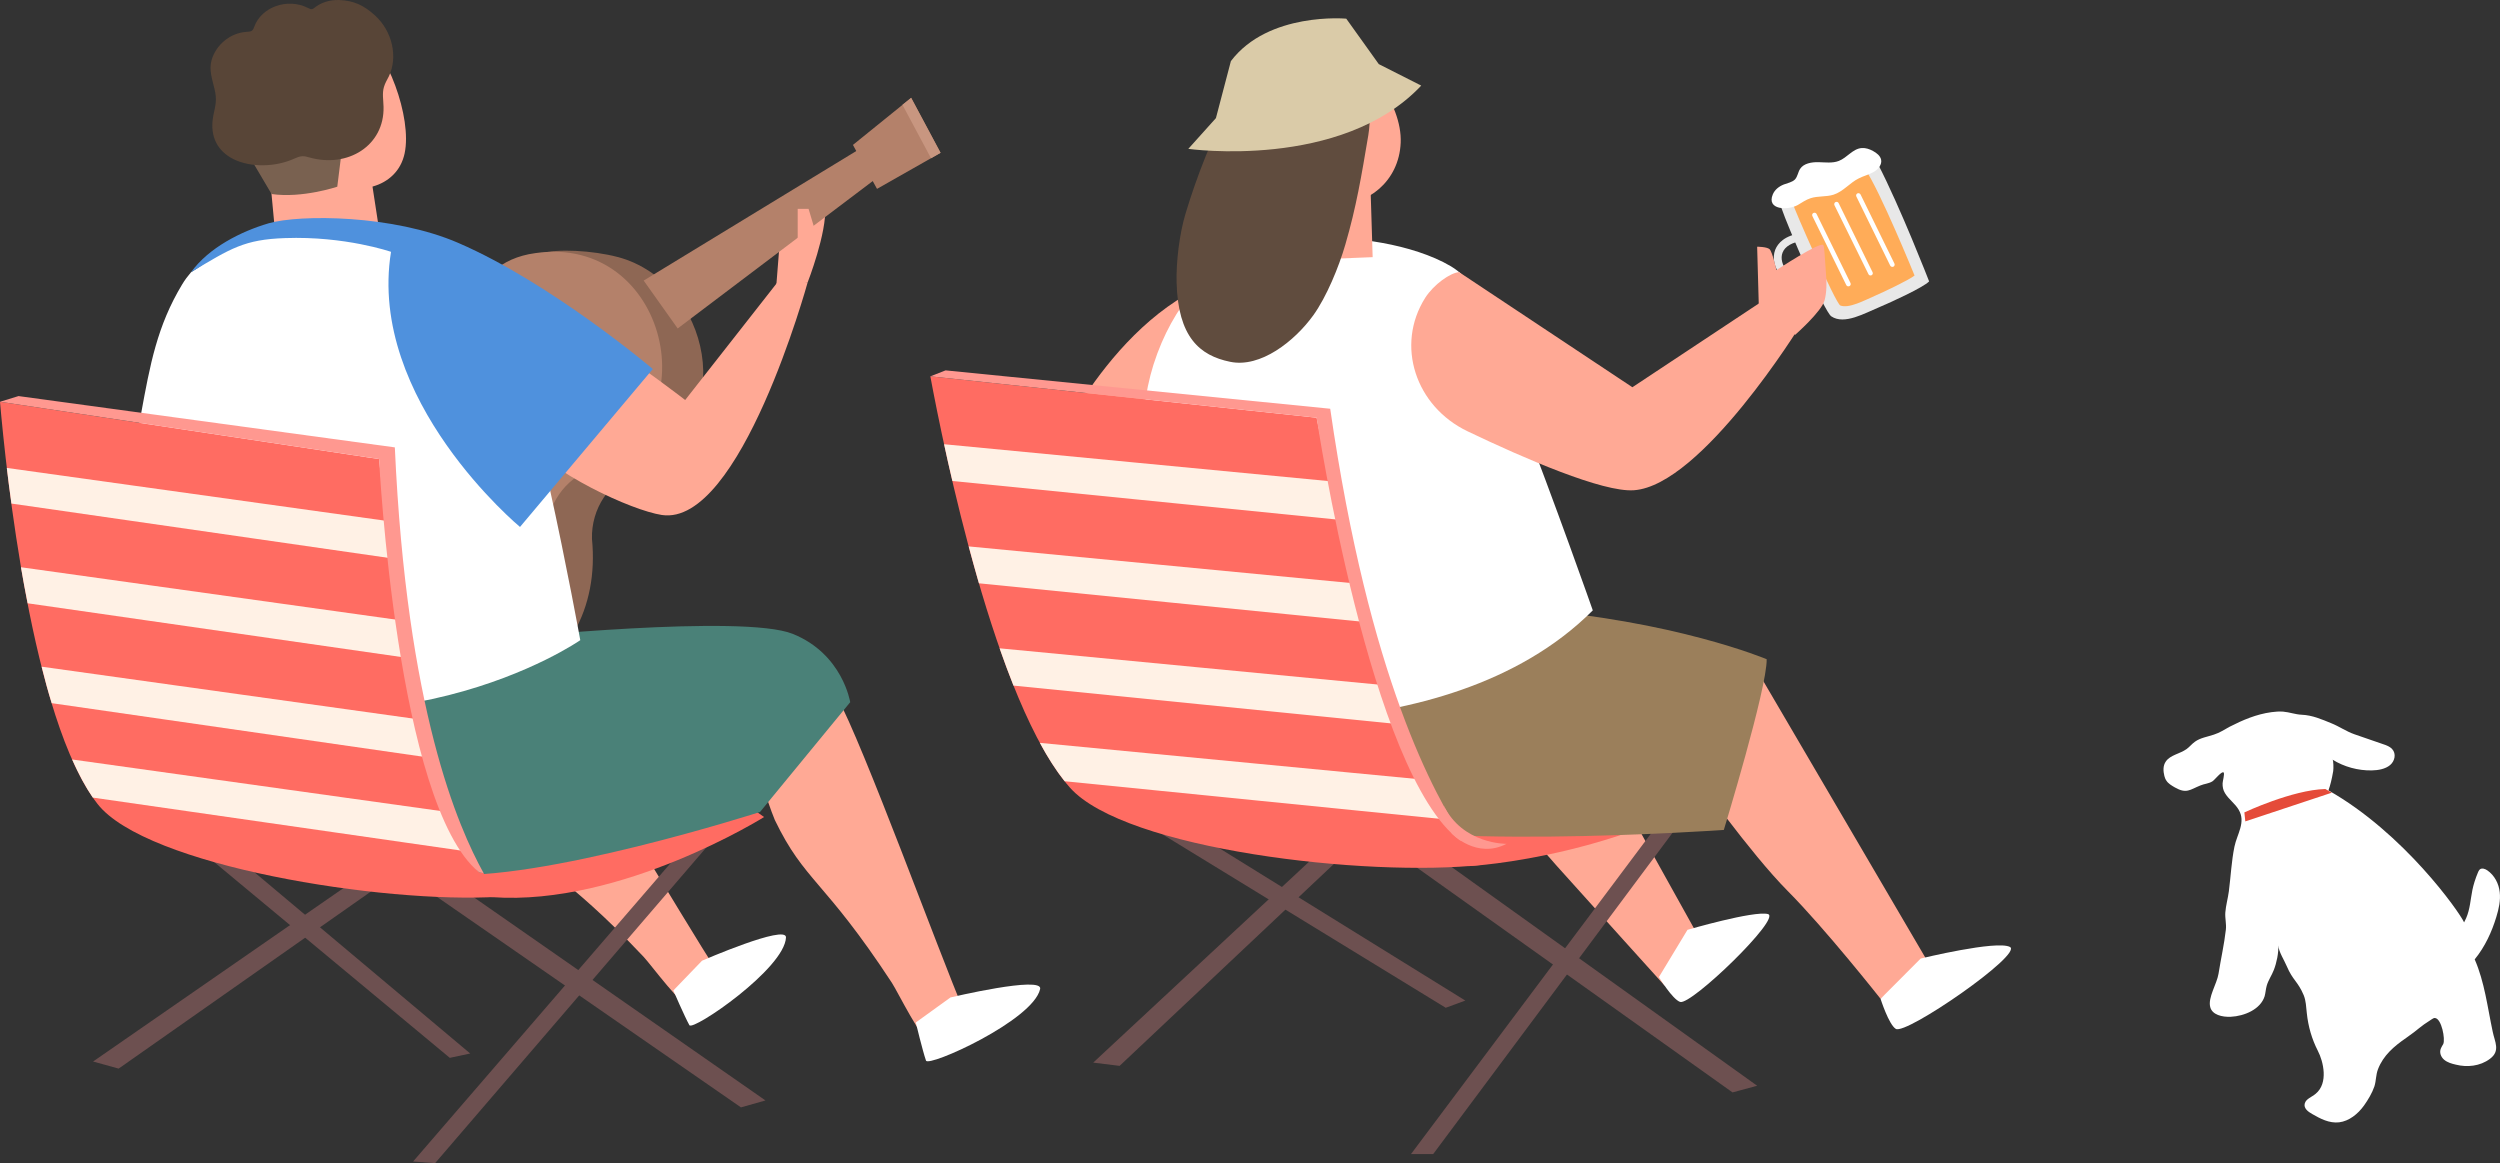 <?xml version="1.0" encoding="utf-8"?>
<!-- Generator: Adobe Illustrator 16.0.0, SVG Export Plug-In . SVG Version: 6.00 Build 0)  -->
<!DOCTYPE svg PUBLIC "-//W3C//DTD SVG 1.1//EN" "http://www.w3.org/Graphics/SVG/1.1/DTD/svg11.dtd">
<svg version="1.1" id="圖層_1" xmlns="http://www.w3.org/2000/svg" xmlns:xlink="http://www.w3.org/1999/xlink" x="0px" y="0px"
	 width="183.749px" height="85.491px" viewBox="0 0 183.749 85.491" enable-background="new 0 0 183.749 85.491"
	 xml:space="preserve">
<rect x="0" y="0" width="183.749" height="85.491" fill="#333333" stroke="none"/>
<g>
	<g>
		<g>
			<path fill="#FFA995" d="M39.86,50.972c2.46,3.029,10.38,16.67,12.86,20.439c0.4,0.6,0.8,1.131,0.54,1.84
				c-0.29,0.76-1.52,1.09-2.32,0.94c-0.8-0.14-3.1-3.3-3.64-3.87c-6.03-6.38-7.36-5.97-10.22-9.92c-0.17-0.23-1.77-3-1.79-3.29
				C35.27,56.841,39.86,50.972,39.86,50.972z"/>
			<path fill="#FFFFFF" d="M51.6,70.611c0,0,6.21-2.7,6.17-1.71c-0.1,2.301-6.84,6.9-7.1,6.45c-0.36-0.649-1.18-2.55-1.18-2.55
				L51.6,70.611z"/>
		</g>
		<g>
			<g>
				<polygon fill="#6D5050" points="33.54,59.531 6.84,78.021 8.72,78.542 35.18,59.972 				"/>
				<polygon fill="#6D5050" points="10.94,57.591 34.56,77.432 33.06,77.751 9.23,57.952 				"/>
			</g>
			<g>
				<polygon fill="#6D5050" points="52.14,60.132 30.36,85.372 31.98,85.491 53.56,60.372 				"/>
				<polygon fill="#6D5050" points="29.3,62.102 56.26,80.882 54.46,81.392 27.73,62.882 				"/>
			</g>
		</g>
		<g>
			<path fill="#FFA995" d="M57.46,15.892l3.46-2.811c0,0-0.41,0.141-0.27,2.08c0.14,1.95-1.29,5.6-1.29,5.6l-2.32,0.461
				L57.46,15.892z"/>
			<g>
				<g>
					<g>
						<path fill="#8E6754" d="M40.32,18.511c-5.37,0.841-2.82,6.871-6.68,7.98c-0.47,0.141-0.95,0.17-1.44,0.15
							c-11.65-0.381-17.78,15.71-9.3,22.359c3.06,2.41,10,3.82,14.32,1.881c4.38-1.971,6.8-6.08,6.29-11.28
							c-0.06-2.2,1.27-4.2,3.21-4.91c7.53-3.05,5.85-13.22-0.67-15.601C44.43,18.511,41.72,18.281,40.32,18.511z"/>
					</g>
					<g>
						<path fill="#B4816A" d="M39.36,18.602c-5.39,0.72-4.88,6.38-8.76,7.409c-0.48,0.121-0.96,0.141-1.45,0.121
							c-11.64-0.65-15.96,13.56-8.32,21.16c7.36,7.539,20.12,2.39,19.34-7.961c-0.01-2.199,1.36-4.17,3.32-4.84
							C52.38,31.122,49.05,17.212,39.36,18.602z"/>
					</g>
					<g>
						<path fill="#9D715C" d="M22.26,39.722c0.28,2.619,2.48,4.43,4.9,4.05c2.42-0.37,4.15-2.8,3.87-5.42
							c-0.29-2.62-2.48-4.44-4.9-4.06C23.7,34.671,21.97,37.102,22.26,39.722z"/>
					</g>
				</g>
				<g>
					<polygon fill="#B4816A" points="47.31,20.622 63.87,10.531 65.07,12.611 49.81,24.142 					"/>
					<polygon fill="#B4816A" points="62.69,10.651 64.46,13.882 69.13,11.231 66.97,7.191 					"/>
				</g>
				<polygon fill="#C89680" points="66.33,7.702 68.43,11.632 69.13,11.231 66.97,7.191 				"/>
			</g>
			<path fill="#FF6C62" d="M56.16,60.052c0,0-10.48,6.56-19.97,5.89c-5.47-0.39-9.21-5.11-9.21-5.11l9.65-5.55l15.52,1.94
				L56.16,60.052z"/>
			<g>
				<path fill="#FFA995" d="M61.5,51.191c1.95,3.521,7.52,18.84,9.36,23.14c0.29,0.68,0.61,1.28,0.21,1.961
					c-0.43,0.719-1.75,0.83-2.53,0.529c-0.79-0.29-2.55-3.92-2.99-4.59c-4.98-7.6-6.41-7.42-8.6-11.96
					c-0.13-0.261-1.25-3.38-1.22-3.67S61.5,51.191,61.5,51.191z"/>
				<path fill="#FFFFFF" d="M69.86,73.312c0,0,6.82-1.62,6.59-0.62c-0.52,2.319-8.22,5.771-8.39,5.261
					c-0.25-0.721-0.75-2.801-0.75-2.801L69.86,73.312z"/>
			</g>
			<path fill="#4A8178" d="M37.21,46.901c0,0,17.39-1.79,21.06-0.311c3.67,1.48,4.22,5.021,4.22,5.021l-6.63,8.07
				c0,0-16.28,5.229-23.36,4.569c-7.07-0.649-11.65-2.619-13.28-3.709c-3.41-2.291-0.95-12.881-0.95-12.881L37.21,46.901z"/>
			<g>
				<g>
					<path fill="#FFA995" d="M29.74,11.271c-0.55,2.61-3.73,3.25-5.78,1.88s-2.21-4.23-1.65-6.85c0.56-2.61,2.05-5.41,4.1-4.041
						C28.46,3.632,30.3,8.651,29.74,11.271z"/>
					<polygon fill="#FFA995" points="19.92,13.882 20.28,17.712 28.09,18.352 27.3,13.202 					"/>
				</g>
				<path fill="#796150" d="M25.21,10.341l-0.42,3.381c0,0-2.58,0.869-4.83,0.539l-1.74-2.949L25.21,10.341z"/>
				<path fill="#584537" d="M17.15,11.691c-1.09-0.55-1.78-1.59-1.47-3.2c0.16-0.779,0.29-1.14,0.08-1.98
					c-0.17-0.709-0.41-1.379-0.21-2.09c0.31-1.09,1.33-2,2.57-2.08c0.14-0.01,0.3-0.01,0.4-0.09c0.09-0.069,0.13-0.189,0.17-0.289
					c0.52-1.44,2.43-2.15,3.96-1.371c0.1,0.051,0.19,0.101,0.29,0.08c0.06-0.01,0.11-0.049,0.16-0.09c0.48-0.39,1.11-0.6,1.82-0.58
					c1.09,0.041,1.83,0.391,2.65,1.141c1.27,1.16,1.69,3.05,1.01,4.47c-0.13,0.261-0.28,0.5-0.36,0.78
					c-0.14,0.46-0.04,0.97-0.03,1.46c0.07,2.851-2.63,4.521-5.45,3.72c-0.17-0.05-0.35-0.1-0.52-0.09c-0.22,0.01-0.41,0.1-0.6,0.18
					C20.26,12.281,18.43,12.331,17.15,11.691z"/>
			</g>
			<path fill="#FFA995" d="M32.37,19.421c5.67,0.34,17.99,9.98,17.99,9.98l6.9-8.8l2.1,0.159c0,0-4.94,17.971-10.72,17.091
				c-2.22-0.341-8.14-3.05-10.44-5.841c-2.06-2.5-2.72-4.229-3.87-6.689C33.74,24.062,30.57,19.312,32.37,19.421z"/>
			<g>
				<path fill="#FFFFFF" d="M31.82,17.972c-0.87,6.89,8.54,17.73,8.54,17.73c1.3,5.879,2.29,11.35,2.29,11.35
					s-14.39,10.039-34.38,2.27c0,0,0.79-11.74,2.09-18.859c0.67-3.67,1.19-6.51,3.03-9.561c0.19-0.32,0.41-0.609,0.65-0.891
					c1.25-0.76,2.22-1.709,3.45-2.149C24.98,15.161,31.82,17.972,31.82,17.972z"/>
				<path fill="#4F91DD" d="M19.75,16.411c2.28-0.66,9.15-0.64,13.95,1.45c6.84,2.96,14.28,9.261,14.28,9.261l-9.76,11.609
					c0,0-11.24-9.32-9.48-20.221c0,0-3.37-1.17-7.79-1.01c-2.98,0.101-3.99,0.75-6.91,2.51C15.34,18.202,17.73,17.001,19.75,16.411z
					"/>
			</g>
		</g>
		<g>
			<path fill="#FF6C62" d="M35.55,64.182c-0.21-0.04-0.35-0.08-0.35-0.08c-4.9-4.841-7.34-30.36-7.34-30.36L0,29.531
				c0.44,5.07,2.34,23.38,7.17,29.56c3.55,4.551,20.98,7.351,29.52,6.82C36.69,65.911,36.24,65.411,35.55,64.182z"/>
			<g>
				<path fill="#FFF1E5" d="M28.38,38.281L0.5,34.392c0.1,0.82,0.21,1.699,0.34,2.619l27.9,4.021
					C28.6,40.042,28.48,39.122,28.38,38.281z"/>
				<path fill="#FFF1E5" d="M29.44,45.591l-27.9-3.899c0.15,0.87,0.31,1.761,0.49,2.649l27.89,4.011
					C29.75,47.421,29.59,46.491,29.44,45.591z"/>
				<path fill="#FFF1E5" d="M30.84,52.882L3.06,49.001c0.23,0.92,0.47,1.82,0.74,2.681l27.73,4
					C31.29,54.771,31.06,53.841,30.84,52.882z"/>
				<path fill="#FFF1E5" d="M32.76,59.661L5.3,55.821c0.47,1.061,0.98,2.01,1.52,2.801l27.24,3.92
					C33.6,61.741,33.17,60.761,32.76,59.661z"/>
			</g>
			<path fill="#FF9890" d="M35.2,64.102c0,0,0.14,0.04,0.35,0.08c-1.88-3.39-5.66-12-6.53-31.3L1.36,29.111L0,29.531l27.86,4.21
				C27.86,33.741,29.15,59.161,35.2,64.102z"/>
		</g>
		<polygon fill="#FFA995" points="59.87,16.821 59.43,15.352 58.63,15.352 58.63,17.531 57.96,19.542 59.36,18.872 		"/>
	</g>
	<g>
		<g>
			<path fill-rule="evenodd" clip-rule="evenodd" fill="#FFFFFF" d="M176.86,76.281c-0.9,0.62-1.69,1.29-2.08,2.31
				c-0.16,0.42-0.13,0.83-0.26,1.25c-0.16,0.48-0.47,1-0.77,1.42c-0.44,0.611-1.09,1.141-1.83,1.23c-0.73,0.08-1.38-0.27-1.97-0.609
				c-0.31-0.17-0.65-0.43-0.55-0.78c0.09-0.341,0.52-0.47,0.8-0.71c0.95-0.78,0.57-2.37,0.16-3.16c-0.44-0.859-0.71-1.79-0.81-2.77
				c-0.05-0.451-0.06-0.91-0.23-1.32c-0.42-1-0.81-1.1-1.24-2.12c-0.18-0.431-0.59-1.06-0.63-1.53c0.04,0.52-0.12,1.28-0.32,1.79
				c-0.15,0.4-0.42,0.771-0.53,1.181c-0.07,0.25-0.08,0.51-0.15,0.76c-0.3,0.96-1.48,1.46-2.49,1.51
				c-0.63,0.029-1.37-0.141-1.51-0.721c-0.18-0.689,0.49-1.699,0.61-2.439c0.17-1.08,0.42-2.17,0.54-3.24
				c0.05-0.42-0.07-0.84-0.04-1.26c0.04-0.52,0.19-1.04,0.26-1.561c0.14-1.09,0.19-2.199,0.41-3.279c0.19-0.93,0.86-1.8,0.31-2.721
				c-0.27-0.459-0.73-0.76-1-1.209c-0.14-0.221-0.19-0.471-0.18-0.73c0-0.14,0.16-0.689,0.08-0.79c-0.12-0.159-0.67,0.55-0.82,0.64
				c-0.28,0.181-0.6,0.181-0.9,0.311c-0.77,0.311-1.01,0.63-1.87,0.141c-0.24-0.141-0.49-0.281-0.63-0.511
				c-0.07-0.101-0.11-0.22-0.14-0.33c-0.09-0.36-0.11-0.76,0.11-1.069c0.32-0.471,1.03-0.561,1.51-0.9
				c0.23-0.16,0.4-0.391,0.63-0.551c0.4-0.289,0.92-0.359,1.39-0.52c0.44-0.14,0.77-0.369,1.16-0.58c0.96-0.49,1.96-0.92,3.07-1.07
				c0.28-0.039,0.57-0.06,0.86-0.039c0.47,0.039,0.89,0.209,1.37,0.229c0.77,0.03,1.48,0.341,2.16,0.62c0.6,0.24,1.1,0.6,1.7,0.811
				l2.11,0.729c0.25,0.08,0.51,0.181,0.67,0.36c0.32,0.34,0.2,0.89-0.15,1.18s-0.86,0.38-1.34,0.391
				c-1.01,0.02-2.04-0.261-2.89-0.791c0.07,0.041,0.08,0.66,0.05,0.84c-0.11,0.641-0.22,1.061-0.35,1.42
				c5.55,3.141,9.63,8.94,9.97,9.701c0.06-0.11,0.11-0.221,0.15-0.311c0.29-0.66,0.32-1.38,0.46-2.07
				c0.04-0.189,0.09-0.39,0.15-0.58c0.08-0.25,0.17-0.51,0.28-0.76c0.04-0.07,0.07-0.14,0.14-0.189c0.15-0.101,0.37-0.021,0.52,0.08
				c0.55,0.379,0.85,0.99,0.92,1.609c0.07,0.61-0.07,1.23-0.25,1.82c-0.33,1.09-0.83,2.189-1.59,3.119
				c0.73,1.671,0.94,3.521,1.32,5.301c0.15,0.76,0.59,1.42-0.2,2.01c-0.73,0.551-1.69,0.631-2.49,0.43
				c-0.31-0.069-0.63-0.16-0.87-0.359c-0.24-0.2-0.38-0.54-0.24-0.85c0.04-0.11,0.12-0.211,0.17-0.311
				c0.16-0.359-0.12-1.85-0.6-1.91c-0.08-0.01-0.16,0.03-0.23,0.08C177.74,75.542,177.84,75.602,176.86,76.281z"/>
		</g>
		<path fill="#E54B39" d="M164.96,59.712c0,0,3.5-1.65,5.95-1.721l0.48,0.27l-6.36,2.111L164.96,59.712z"/>
	</g>
	<g>
		<g>
			<path fill="#FFA995" d="M114.97,51.091l-4.77,7.311c0,0,1.7,2.43,4.23,5.25c2.53,2.82,7.92,8.79,7.92,8.79l2.68-3.271
				L114.97,51.091z"/>
			<path fill="#FFFFFF" d="M121.93,71.812c0,0,0.99,1.641,1.56,1.83c0.82,0.26,7.49-6.2,6.45-6.46
				c-1.04-0.261-5.91,1.159-5.91,1.159L121.93,71.812z"/>
		</g>
		<path fill="#FFA995" d="M77.58,32.861c0,0,5.24-11.58,14.28-12.86c6.84-0.959-6.43,13.371-6.43,13.371L77.58,32.861z"/>
		<g>
			<polygon fill="#6D5050" points="104.13,55.972 80.35,78.102 82.29,78.341 105.82,56.171 			"/>
			<polygon fill="#6D5050" points="81.48,57.302 107.7,73.542 106.26,74.071 79.85,57.901 			"/>
		</g>
		<g>
			<polygon fill="#6D5050" points="123.7,58.122 103.71,84.821 105.34,84.821 125.12,58.271 			"/>
			<polygon fill="#6D5050" points="102.44,60.682 129.15,79.802 127.34,80.292 100.86,61.432 			"/>
		</g>
		<path fill="#FF6C62" d="M107.95,63.661c0,0,12.36-0.619,22.08-7.779l-34.16-6.461l-3.51,4.601L107.95,63.661z"/>
		<g>
			<g>
				<g>
					<g>
						<path fill="#E8E8E8" d="M141.79,20.682c0,0-2.12-5.46-3.77-8.64c-0.11-0.211-0.28-0.42-0.51-0.48
							c-0.2-0.04-0.4,0.05-0.58,0.13l-5.45,2.55c-0.26,0.131-0.56,0.29-0.62,0.58c-0.03,0.16,0.02,0.32,0.08,0.48
							c0.43,1.289,3.14,7.609,3.66,7.949c0.96,0.65,2.47-0.24,3.54-0.68C138.95,22.231,141.36,21.132,141.79,20.682z"/>
						<path fill="#FFAC58" d="M140.72,20.251c0,0-2.55-6.27-3.67-7.879c-0.07-0.101-0.16-0.201-0.32-0.211
							c-0.14,0-0.29,0.061-0.42,0.131l-4.1,1.91c-0.2,0.1-0.43,0.209-0.49,0.379c-0.04,0.09-0.02,0.17,0,0.25
							c0.19,0.66,3.21,7.48,3.54,7.621c0.62,0.25,1.77-0.371,2.57-0.721C138.44,21.472,140.38,20.542,140.72,20.251z"/>
					</g>
					<g>
						<path fill="#E8E8E8" d="M134.06,21.421l-0.11-0.56c-1.17,0.229-2.09-0.31-2.57-0.88c-0.39-0.471-0.53-1-0.36-1.42
							c0.18-0.46,0.72-0.77,1.53-0.87l-0.08-0.569c-1.31,0.17-1.8,0.76-1.99,1.229c-0.24,0.61-0.07,1.36,0.46,1.989
							C131.52,21.042,132.65,21.702,134.06,21.421z"/>
					</g>
				</g>
				<g>
					<g>
						<path fill="#FFFFFF" d="M137.56,20.231c0.08-0.04,0.12-0.141,0.07-0.23l-2.49-5.069c-0.04-0.091-0.14-0.12-0.23-0.08
							c-0.08,0.04-0.12,0.14-0.08,0.229l2.5,5.07C137.37,20.241,137.47,20.271,137.56,20.231z"/>
					</g>
					<g>
						<path fill="#FFFFFF" d="M139.16,19.602c0.09-0.04,0.12-0.149,0.08-0.229l-2.49-5.08c-0.05-0.08-0.15-0.121-0.23-0.08
							c-0.09,0.049-0.12,0.149-0.08,0.229l2.49,5.08C138.97,19.602,139.08,19.642,139.16,19.602z"/>
					</g>
					<g>
						<path fill="#FFFFFF" d="M135.93,21.031c0.09-0.04,0.12-0.14,0.08-0.229l-2.49-5.07c-0.04-0.09-0.15-0.12-0.23-0.08
							c-0.09,0.04-0.12,0.141-0.08,0.23l2.49,5.07C135.74,21.042,135.85,21.071,135.93,21.031z"/>
					</g>
				</g>
			</g>
			<g>
				<path fill="#FFA995" d="M129.07,49.151l-4.52,7.79c0,0,4.09,5.771,6.84,8.54c2.76,2.77,6.83,7.93,6.83,7.93l3.63-2.449
					L129.07,49.151z"/>
				<path fill="#FFFFFF" d="M138.22,73.411c0,0,0.6,1.891,1.12,2.211c0.75,0.469,9.37-5.5,8.39-6.021
					c-0.97-0.511-6.56,0.851-6.56,0.851L138.22,73.411z"/>
			</g>
			<path fill="#9B7F5B" d="M87.92,49.952c0,0,2.54,7.059,8.74,9.909c6.14,2.82,30.04,1.14,30.04,1.14s3.19-10.439,3.15-12.549
				c0,0-6.81-2.871-17.84-3.691C100.99,43.941,87.92,49.952,87.92,49.952z"/>
			<g>
				<path fill="#FFFFFF" d="M106.64,19.571c-2.82-1.67-7.44-2.24-9.52-2c-2.63,0.29-4.92,0.971-6.44,1.891
					c-3.42,2.049-5.11,7.56-5.13,13.43c-0.03,7.91-0.7,19.67-0.7,19.67s21.25,3.3,32.22-7.7c0,0-2.68-7.64-5.52-14.95
					C109.65,25.031,109.37,21.202,106.64,19.571z"/>
				<path fill="#7C573A" d="M114.92,39.712h-0.01H114.92z"/>
				<path fill="#FFFFFF" d="M95.7,16.501c0,0-8.04,1.26-10.92,10.301c-2.47,7.76,0.07,25.76,0.07,25.76l14.93-12.18L95.7,16.501z"/>
			</g>
			<path fill="#FFA995" d="M102.95,10.491c-0.12,2.87-2.47,4.641-4.85,4.54c-2.39-0.11-3.92-2.05-3.79-4.92
				c0.12-2.87,1.19-6.47,3.58-6.36C100.27,3.852,103.08,7.622,102.95,10.491z"/>
			<polygon fill="#FFA995" points="93.9,12.861 93.91,19.182 100.89,18.901 100.73,13.702 			"/>
			<path fill="#604C3E" d="M100.55,5.691c-0.36-1.76-2.26-3.229-3.95-3.16c-1.49,0.05-2.75,0.58-3.72,1.44
				c-1.05,0.92-1.77,2.189-2.42,3.46c-1.35,2.649-2.47,5.43-3.33,8.29c-0.44,1.48-0.69,3.5-0.65,5.06
				c0.11,3.99,1.69,5.351,3.93,5.81c2.23,0.471,4.74-1.51,6.12-3.42c0.97-1.35,1.88-3.56,2.35-5.189c0.81-2.779,1.18-5.01,1.69-8.04
				C100.75,8.911,100.76,6.722,100.55,5.691z"/>
			<g>
				<path fill="#FFA995" d="M104.75,21.892c-2.2,3.49-0.71,7.98,3.12,9.811c4.16,1.989,9.94,4.5,12.23,4.329
					c4.99-0.36,12.24-12.14,12.24-12.14l-2.79-1.77l-9.57,6.34l-12.74-8.461C106.6,20.052,105.39,20.892,104.75,21.892z"/>
				<path fill="#FFA995" d="M134.01,18.011c-0.24-0.27-3.44,1.841-3.44,1.841s-0.3-1.33-0.5-1.53c-0.19-0.189-0.92-0.189-0.92-0.189
					l0.12,4.279l2.67,2.2c0,0,1.96-1.72,2.17-2.55c0.14-0.561,0.18-1.17,0.07-2.35C134.12,19.001,134.1,18.111,134.01,18.011z"/>
			</g>
			<path fill="#FFFFFF" d="M132.13,15.071c0.31-0.18,0.6-0.39,0.94-0.5c0.54-0.18,1.15-0.09,1.69-0.26c0.72-0.23,1.19-0.87,1.86-1.2
				c0.35-0.18,0.75-0.271,1.09-0.47c0.34-0.189,0.63-0.551,0.55-0.91c-0.06-0.279-0.33-0.49-0.59-0.63
				c-0.25-0.14-0.54-0.24-0.83-0.22c-0.67,0.05-1.07,0.709-1.69,0.949c-0.47,0.18-1,0.101-1.5,0.09c-0.5-0.01-1.08,0.09-1.34,0.49
				c-0.16,0.24-0.18,0.561-0.38,0.78c-0.21,0.21-0.54,0.261-0.82,0.37c-0.36,0.141-0.67,0.391-0.81,0.73
				C129.82,15.441,131.41,15.472,132.13,15.071z"/>
			<path fill="#DACBA8" d="M90.47,4.491l-1.1,4.19l-2.03,2.26c0,0,11.25,1.58,17.12-4.649l-3.12-1.58l-2.39-3.34
				C98.95,1.372,93.23,0.852,90.47,4.491z"/>
		</g>
		<g>
			<path fill="#FF6C62" d="M107.66,61.831c-0.23-0.039-0.36-0.07-0.36-0.07c-5.42-4.779-10.53-31.059-10.53-31.059l-28.39-3.041
				c0.97,5.211,4.78,24.061,10.27,30.24c4.03,4.53,21.81,6.609,30.33,5.66C108.98,63.562,108.48,63.062,107.66,61.831z"/>
			<g>
				<path fill="#FFF1E5" d="M97.77,35.372l-28.38-2.721c0.18,0.85,0.39,1.76,0.61,2.7l28.42,2.851
					C98.18,37.191,97.96,36.231,97.77,35.372z"/>
				<path fill="#FFF1E5" d="M99.59,42.882L71.2,40.161c0.24,0.9,0.49,1.801,0.75,2.711l28.41,2.85
					C100.09,44.761,99.83,43.812,99.59,42.882z"/>
				<path fill="#FFF1E5" d="M101.76,50.361l-28.29-2.71c0.33,0.939,0.67,1.859,1.02,2.74l28.24,2.83
					C102.4,52.302,102.07,51.341,101.76,50.361z"/>
				<path fill="#FFF1E5" d="M104.39,57.281l-27.96-2.68c0.58,1.08,1.19,2.03,1.82,2.819l27.74,2.781
					C105.45,59.392,104.91,58.401,104.39,57.281z"/>
			</g>
			<path fill="#FF9890" d="M107.3,61.761c0,0,0.13,0.031,0.36,0.07c-2.24-3.43-7.01-11.869-9.89-31.789l-28.27-2.82l-1.12,0.439
				l28.39,3.041C96.77,30.702,100.71,56.932,107.3,61.761z"/>
		</g>
		<path fill="#FF9890" d="M106.11,59.191l0.6,2.08c0,0,1.81,1.899,4.02,0.75C110.73,62.021,107.5,62.071,106.11,59.191z"/>
	</g>
</g>
</svg>
